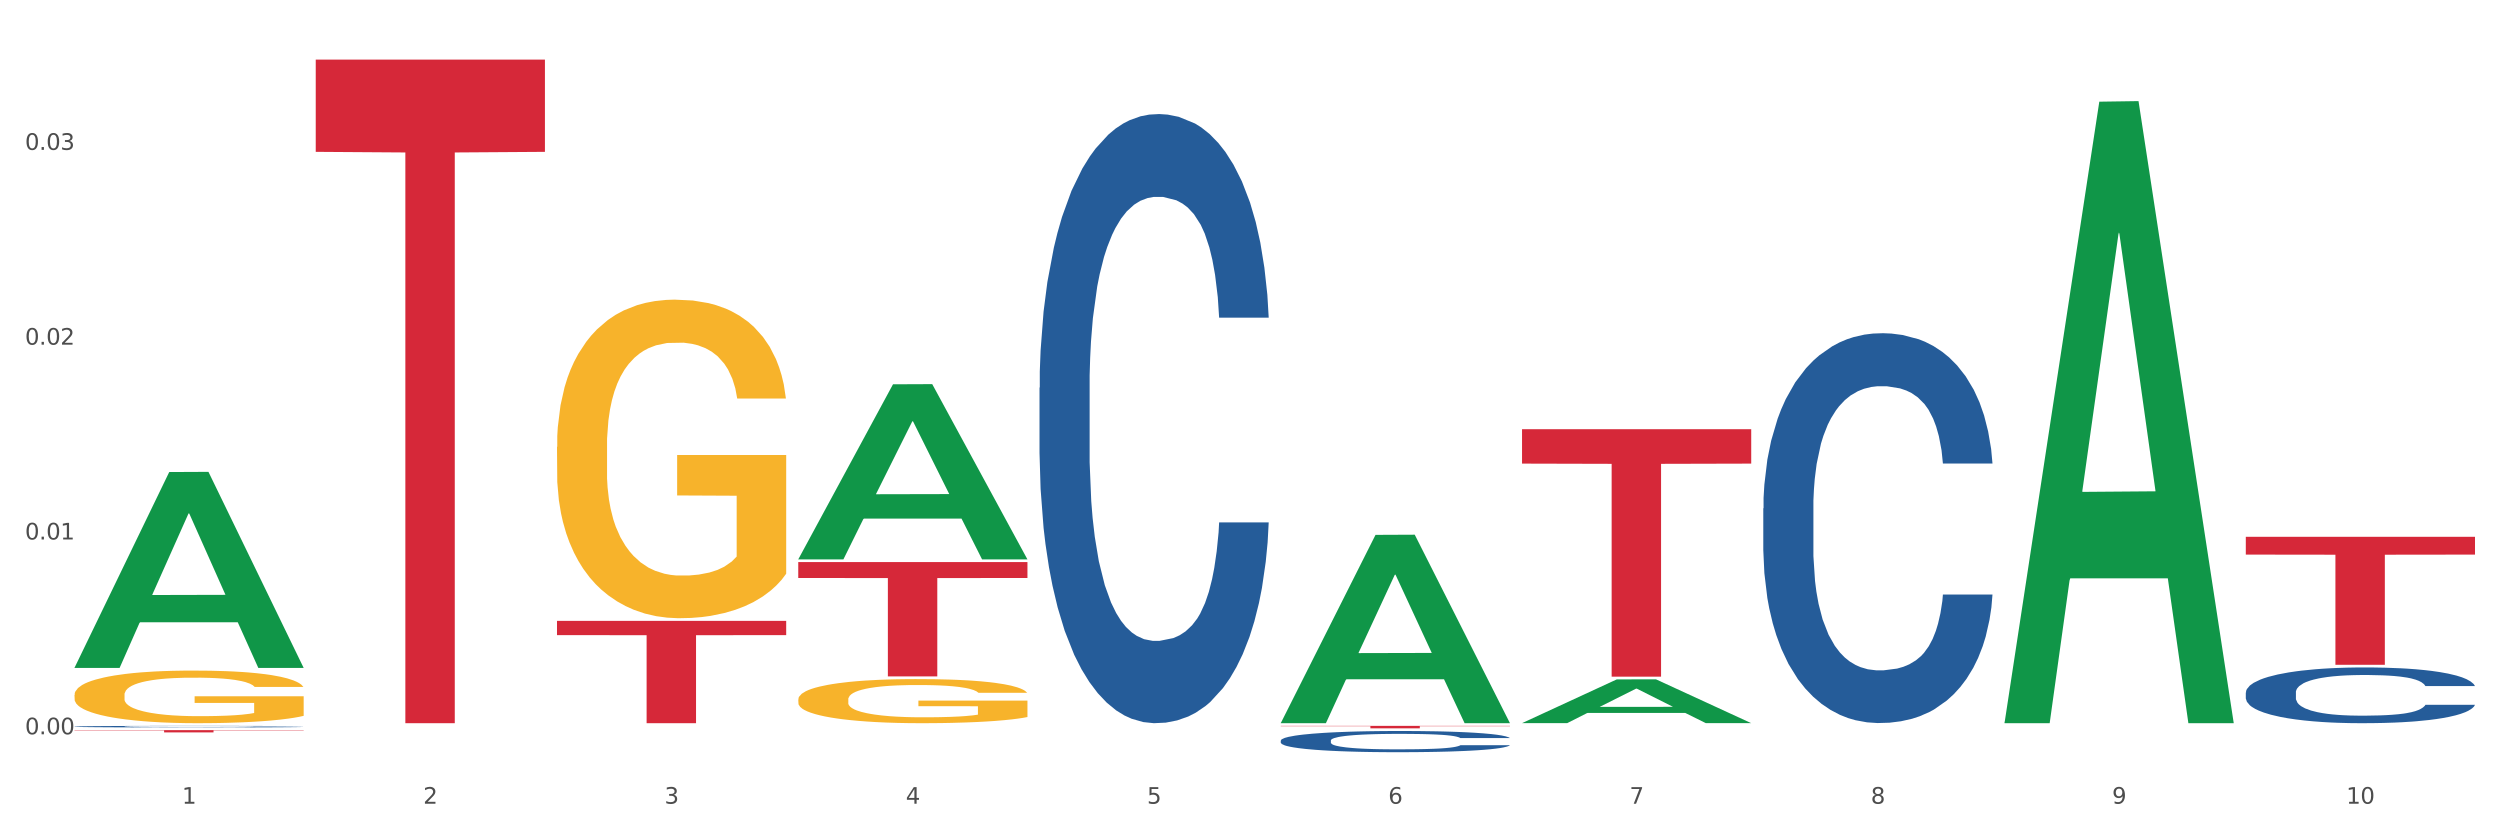 <?xml version="1.0" encoding="utf-8" standalone="no"?>
<!DOCTYPE svg PUBLIC "-//W3C//DTD SVG 1.1//EN"
  "http://www.w3.org/Graphics/SVG/1.1/DTD/svg11.dtd">
<svg xmlns:xlink="http://www.w3.org/1999/xlink" width="1080pt" height="360pt" viewBox="0 0 1080 360" xmlns="http://www.w3.org/2000/svg" version="1.1">
 <rect x="0" y="0" width="1080" height="360" fill="#333333" stroke="none"/>
 <defs>
  <style type="text/css">*{stroke-linejoin: round; stroke-linecap: butt}</style>
 </defs>
 <g id="figure_1">
  <g id="patch_1">
   <path d="M 0 360 
L 1080 360 
L 1080 0 
L 0 0 
z
" style="fill: #ffffff; stroke: #ffffff; stroke-linejoin: miter"/>
  </g>
  <g id="axes_1">
   <g id="matplotlib.axis_1">
    <g id="xtick_1">
     <g id="text_1">
      <!-- 1 -->
      <g style="fill: #4d4d4d" transform="translate(78.627 347.204) scale(0.096 -0.096)">
       <defs>
        <path id="DejaVuSans-31" d="M 794 531 
L 1825 531 
L 1825 4091 
L 703 3866 
L 703 4441 
L 1819 4666 
L 2450 4666 
L 2450 531 
L 3481 531 
L 3481 0 
L 794 0 
L 794 531 
z
" transform="scale(0.016)"/>
       </defs>
       <use xlink:href="#DejaVuSans-31"/>
      </g>
     </g>
    </g>
    <g id="xtick_2">
     <g id="text_2">
      <!-- 2 -->
      <g style="fill: #4d4d4d" transform="translate(182.851 347.204) scale(0.096 -0.096)">
       <defs>
        <path id="DejaVuSans-32" d="M 1228 531 
L 3431 531 
L 3431 0 
L 469 0 
L 469 531 
Q 828 903 1448 1529 
Q 2069 2156 2228 2338 
Q 2531 2678 2651 2914 
Q 2772 3150 2772 3378 
Q 2772 3750 2511 3984 
Q 2250 4219 1831 4219 
Q 1534 4219 1204 4116 
Q 875 4013 500 3803 
L 500 4441 
Q 881 4594 1212 4672 
Q 1544 4750 1819 4750 
Q 2544 4750 2975 4387 
Q 3406 4025 3406 3419 
Q 3406 3131 3298 2873 
Q 3191 2616 2906 2266 
Q 2828 2175 2409 1742 
Q 1991 1309 1228 531 
z
" transform="scale(0.016)"/>
       </defs>
       <use xlink:href="#DejaVuSans-32"/>
      </g>
     </g>
    </g>
    <g id="xtick_3">
     <g id="text_3">
      <!-- 3 -->
      <g style="fill: #4d4d4d" transform="translate(287.074 347.204) scale(0.096 -0.096)">
       <defs>
        <path id="DejaVuSans-33" d="M 2597 2516 
Q 3050 2419 3304 2112 
Q 3559 1806 3559 1356 
Q 3559 666 3084 287 
Q 2609 -91 1734 -91 
Q 1441 -91 1130 -33 
Q 819 25 488 141 
L 488 750 
Q 750 597 1062 519 
Q 1375 441 1716 441 
Q 2309 441 2620 675 
Q 2931 909 2931 1356 
Q 2931 1769 2642 2001 
Q 2353 2234 1838 2234 
L 1294 2234 
L 1294 2753 
L 1863 2753 
Q 2328 2753 2575 2939 
Q 2822 3125 2822 3475 
Q 2822 3834 2567 4026 
Q 2313 4219 1838 4219 
Q 1578 4219 1281 4162 
Q 984 4106 628 3988 
L 628 4550 
Q 988 4650 1302 4700 
Q 1616 4750 1894 4750 
Q 2613 4750 3031 4423 
Q 3450 4097 3450 3541 
Q 3450 3153 3228 2886 
Q 3006 2619 2597 2516 
z
" transform="scale(0.016)"/>
       </defs>
       <use xlink:href="#DejaVuSans-33"/>
      </g>
     </g>
    </g>
    <g id="xtick_4">
     <g id="text_4">
      <!-- 4 -->
      <g style="fill: #4d4d4d" transform="translate(391.298 347.204) scale(0.096 -0.096)">
       <defs>
        <path id="DejaVuSans-34" d="M 2419 4116 
L 825 1625 
L 2419 1625 
L 2419 4116 
z
M 2253 4666 
L 3047 4666 
L 3047 1625 
L 3713 1625 
L 3713 1100 
L 3047 1100 
L 3047 0 
L 2419 0 
L 2419 1100 
L 313 1100 
L 313 1709 
L 2253 4666 
z
" transform="scale(0.016)"/>
       </defs>
       <use xlink:href="#DejaVuSans-34"/>
      </g>
     </g>
    </g>
    <g id="xtick_5">
     <g id="text_5">
      <!-- 5 -->
      <g style="fill: #4d4d4d" transform="translate(495.522 347.204) scale(0.096 -0.096)">
       <defs>
        <path id="DejaVuSans-35" d="M 691 4666 
L 3169 4666 
L 3169 4134 
L 1269 4134 
L 1269 2991 
Q 1406 3038 1543 3061 
Q 1681 3084 1819 3084 
Q 2600 3084 3056 2656 
Q 3513 2228 3513 1497 
Q 3513 744 3044 326 
Q 2575 -91 1722 -91 
Q 1428 -91 1123 -41 
Q 819 9 494 109 
L 494 744 
Q 775 591 1075 516 
Q 1375 441 1709 441 
Q 2250 441 2565 725 
Q 2881 1009 2881 1497 
Q 2881 1984 2565 2268 
Q 2250 2553 1709 2553 
Q 1456 2553 1204 2497 
Q 953 2441 691 2322 
L 691 4666 
z
" transform="scale(0.016)"/>
       </defs>
       <use xlink:href="#DejaVuSans-35"/>
      </g>
     </g>
    </g>
    <g id="xtick_6">
     <g id="text_6">
      <!-- 6 -->
      <g style="fill: #4d4d4d" transform="translate(599.745 347.204) scale(0.096 -0.096)">
       <defs>
        <path id="DejaVuSans-36" d="M 2113 2584 
Q 1688 2584 1439 2293 
Q 1191 2003 1191 1497 
Q 1191 994 1439 701 
Q 1688 409 2113 409 
Q 2538 409 2786 701 
Q 3034 994 3034 1497 
Q 3034 2003 2786 2293 
Q 2538 2584 2113 2584 
z
M 3366 4563 
L 3366 3988 
Q 3128 4100 2886 4159 
Q 2644 4219 2406 4219 
Q 1781 4219 1451 3797 
Q 1122 3375 1075 2522 
Q 1259 2794 1537 2939 
Q 1816 3084 2150 3084 
Q 2853 3084 3261 2657 
Q 3669 2231 3669 1497 
Q 3669 778 3244 343 
Q 2819 -91 2113 -91 
Q 1303 -91 875 529 
Q 447 1150 447 2328 
Q 447 3434 972 4092 
Q 1497 4750 2381 4750 
Q 2619 4750 2861 4703 
Q 3103 4656 3366 4563 
z
" transform="scale(0.016)"/>
       </defs>
       <use xlink:href="#DejaVuSans-36"/>
      </g>
     </g>
    </g>
    <g id="xtick_7">
     <g id="text_7">
      <!-- 7 -->
      <g style="fill: #4d4d4d" transform="translate(703.969 347.204) scale(0.096 -0.096)">
       <defs>
        <path id="DejaVuSans-37" d="M 525 4666 
L 3525 4666 
L 3525 4397 
L 1831 0 
L 1172 0 
L 2766 4134 
L 525 4134 
L 525 4666 
z
" transform="scale(0.016)"/>
       </defs>
       <use xlink:href="#DejaVuSans-37"/>
      </g>
     </g>
    </g>
    <g id="xtick_8">
     <g id="text_8">
      <!-- 8 -->
      <g style="fill: #4d4d4d" transform="translate(808.193 347.204) scale(0.096 -0.096)">
       <defs>
        <path id="DejaVuSans-38" d="M 2034 2216 
Q 1584 2216 1326 1975 
Q 1069 1734 1069 1313 
Q 1069 891 1326 650 
Q 1584 409 2034 409 
Q 2484 409 2743 651 
Q 3003 894 3003 1313 
Q 3003 1734 2745 1975 
Q 2488 2216 2034 2216 
z
M 1403 2484 
Q 997 2584 770 2862 
Q 544 3141 544 3541 
Q 544 4100 942 4425 
Q 1341 4750 2034 4750 
Q 2731 4750 3128 4425 
Q 3525 4100 3525 3541 
Q 3525 3141 3298 2862 
Q 3072 2584 2669 2484 
Q 3125 2378 3379 2068 
Q 3634 1759 3634 1313 
Q 3634 634 3220 271 
Q 2806 -91 2034 -91 
Q 1263 -91 848 271 
Q 434 634 434 1313 
Q 434 1759 690 2068 
Q 947 2378 1403 2484 
z
M 1172 3481 
Q 1172 3119 1398 2916 
Q 1625 2713 2034 2713 
Q 2441 2713 2670 2916 
Q 2900 3119 2900 3481 
Q 2900 3844 2670 4047 
Q 2441 4250 2034 4250 
Q 1625 4250 1398 4047 
Q 1172 3844 1172 3481 
z
" transform="scale(0.016)"/>
       </defs>
       <use xlink:href="#DejaVuSans-38"/>
      </g>
     </g>
    </g>
    <g id="xtick_9">
     <g id="text_9">
      <!-- 9 -->
      <g style="fill: #4d4d4d" transform="translate(912.416 347.204) scale(0.096 -0.096)">
       <defs>
        <path id="DejaVuSans-39" d="M 703 97 
L 703 672 
Q 941 559 1184 500 
Q 1428 441 1663 441 
Q 2288 441 2617 861 
Q 2947 1281 2994 2138 
Q 2813 1869 2534 1725 
Q 2256 1581 1919 1581 
Q 1219 1581 811 2004 
Q 403 2428 403 3163 
Q 403 3881 828 4315 
Q 1253 4750 1959 4750 
Q 2769 4750 3195 4129 
Q 3622 3509 3622 2328 
Q 3622 1225 3098 567 
Q 2575 -91 1691 -91 
Q 1453 -91 1209 -44 
Q 966 3 703 97 
z
M 1959 2075 
Q 2384 2075 2632 2365 
Q 2881 2656 2881 3163 
Q 2881 3666 2632 3958 
Q 2384 4250 1959 4250 
Q 1534 4250 1286 3958 
Q 1038 3666 1038 3163 
Q 1038 2656 1286 2365 
Q 1534 2075 1959 2075 
z
" transform="scale(0.016)"/>
       </defs>
       <use xlink:href="#DejaVuSans-39"/>
      </g>
     </g>
    </g>
    <g id="xtick_10">
     <g id="text_10">
      <!-- 10 -->
      <g style="fill: #4d4d4d" transform="translate(1013.586 347.204) scale(0.096 -0.096)">
       <defs>
        <path id="DejaVuSans-30" d="M 2034 4250 
Q 1547 4250 1301 3770 
Q 1056 3291 1056 2328 
Q 1056 1369 1301 889 
Q 1547 409 2034 409 
Q 2525 409 2770 889 
Q 3016 1369 3016 2328 
Q 3016 3291 2770 3770 
Q 2525 4250 2034 4250 
z
M 2034 4750 
Q 2819 4750 3233 4129 
Q 3647 3509 3647 2328 
Q 3647 1150 3233 529 
Q 2819 -91 2034 -91 
Q 1250 -91 836 529 
Q 422 1150 422 2328 
Q 422 3509 836 4129 
Q 1250 4750 2034 4750 
z
" transform="scale(0.016)"/>
       </defs>
       <use xlink:href="#DejaVuSans-31"/>
       <use xlink:href="#DejaVuSans-30" transform="translate(63.623 0)"/>
      </g>
     </g>
    </g>
    <g id="xtick_11"/>
    <g id="xtick_12"/>
    <g id="xtick_13"/>
    <g id="xtick_14"/>
    <g id="xtick_15"/>
    <g id="xtick_16"/>
    <g id="xtick_17"/>
    <g id="xtick_18"/>
    <g id="xtick_19"/>
   </g>
   <g id="matplotlib.axis_2">
    <g id="ytick_1">
     <g id="text_11">
      <!-- 0.00 -->
      <g style="fill: #4d4d4d" transform="translate(10.8 317.219) scale(0.096 -0.096)">
       <defs>
        <path id="DejaVuSans-2e" d="M 684 794 
L 1344 794 
L 1344 0 
L 684 0 
L 684 794 
z
" transform="scale(0.016)"/>
       </defs>
       <use xlink:href="#DejaVuSans-30"/>
       <use xlink:href="#DejaVuSans-2e" transform="translate(63.623 0)"/>
       <use xlink:href="#DejaVuSans-30" transform="translate(95.41 0)"/>
       <use xlink:href="#DejaVuSans-30" transform="translate(159.033 0)"/>
      </g>
     </g>
    </g>
    <g id="ytick_2">
     <g id="text_12">
      <!-- 0.01 -->
      <g style="fill: #4d4d4d" transform="translate(10.8 233.059) scale(0.096 -0.096)">
       <use xlink:href="#DejaVuSans-30"/>
       <use xlink:href="#DejaVuSans-2e" transform="translate(63.623 0)"/>
       <use xlink:href="#DejaVuSans-30" transform="translate(95.41 0)"/>
       <use xlink:href="#DejaVuSans-31" transform="translate(159.033 0)"/>
      </g>
     </g>
    </g>
    <g id="ytick_3">
     <g id="text_13">
      <!-- 0.02 -->
      <g style="fill: #4d4d4d" transform="translate(10.8 148.899) scale(0.096 -0.096)">
       <use xlink:href="#DejaVuSans-30"/>
       <use xlink:href="#DejaVuSans-2e" transform="translate(63.623 0)"/>
       <use xlink:href="#DejaVuSans-30" transform="translate(95.41 0)"/>
       <use xlink:href="#DejaVuSans-32" transform="translate(159.033 0)"/>
      </g>
     </g>
    </g>
    <g id="ytick_4">
     <g id="text_14">
      <!-- 0.03 -->
      <g style="fill: #4d4d4d" transform="translate(10.8 64.74) scale(0.096 -0.096)">
       <use xlink:href="#DejaVuSans-30"/>
       <use xlink:href="#DejaVuSans-2e" transform="translate(63.623 0)"/>
       <use xlink:href="#DejaVuSans-30" transform="translate(95.41 0)"/>
       <use xlink:href="#DejaVuSans-33" transform="translate(159.033 0)"/>
      </g>
     </g>
    </g>
    <g id="ytick_5"/>
    <g id="ytick_6"/>
    <g id="ytick_7"/>
    <g id="ytick_8"/>
   </g>
   <g id="PolyCollection_1">
    <path d="M 32.175 288.38 
L 32.277 288.301 
L 73.107 203.919 
L 90.051 203.84 
L 131.187 288.539 
L 111.589 288.539 
L 102.709 268.816 
L 60.552 268.816 
L 60.246 269.134 
L 51.671 288.539 
L 32.175 288.539 
L 32.175 288.38 
L 65.86 257.045 
L 97.401 256.966 
L 81.783 221.893 
L 81.579 221.734 
L 81.375 221.973 
L 65.758 256.966 
L 65.86 257.045 
L 32.175 288.38 
z
" clip-path="url(#p76ddc3a95f)" style="fill: #109648"/>
    <path d="M 970.188 231.901 
L 1069.2 231.901 
L 1069.2 239.584 
L 1030.252 239.636 
L 1030.252 287.185 
L 1008.901 287.185 
L 1008.901 239.636 
L 970.188 239.584 
L 970.188 231.953 
L 970.188 231.901 
z
" clip-path="url(#p76ddc3a95f)" style="fill: #d62839"/>
    <path d="M 657.517 185.425 
L 756.529 185.425 
L 756.529 200.28 
L 717.581 200.38 
L 717.581 292.323 
L 696.23 292.323 
L 696.23 200.38 
L 657.517 200.28 
L 657.517 185.525 
L 657.517 185.425 
z
" clip-path="url(#p76ddc3a95f)" style="fill: #d62839"/>
    <path d="M 553.293 313.571 
L 652.306 313.571 
L 652.306 313.72 
L 613.358 313.721 
L 613.358 314.638 
L 592.006 314.638 
L 592.006 313.721 
L 553.293 313.72 
L 553.293 313.572 
L 553.293 313.571 
z
" clip-path="url(#p76ddc3a95f)" style="fill: #d62839"/>
    <path d="M 344.846 242.822 
L 443.858 242.822 
L 443.858 249.686 
L 404.91 249.733 
L 404.91 292.217 
L 383.559 292.217 
L 383.559 249.733 
L 344.846 249.686 
L 344.846 242.869 
L 344.846 242.822 
z
" clip-path="url(#p76ddc3a95f)" style="fill: #d62839"/>
    <path d="M 240.622 268.227 
L 339.635 268.227 
L 339.635 274.368 
L 300.687 274.41 
L 300.687 312.42 
L 279.336 312.42 
L 279.336 274.41 
L 240.622 274.368 
L 240.622 268.268 
L 240.622 268.227 
z
" clip-path="url(#p76ddc3a95f)" style="fill: #d62839"/>
    <path d="M 136.399 25.759 
L 235.411 25.759 
L 235.411 65.596 
L 196.463 65.865 
L 196.463 312.42 
L 175.112 312.42 
L 175.112 65.865 
L 136.399 65.596 
L 136.399 26.029 
L 136.399 25.759 
z
" clip-path="url(#p76ddc3a95f)" style="fill: #d62839"/>
    <path d="M 32.175 315.411 
L 131.187 315.411 
L 131.187 315.549 
L 92.239 315.55 
L 92.239 316.404 
L 70.888 316.404 
L 70.888 315.55 
L 32.175 315.549 
L 32.175 315.412 
L 32.175 315.411 
z
" clip-path="url(#p76ddc3a95f)" style="fill: #d62839"/>
    <path d="M 761.74 219.616 
L 761.857 219.462 
L 761.857 215.155 
L 762.208 209.311 
L 763.496 198.545 
L 765.134 190.393 
L 767.943 180.857 
L 769.465 176.858 
L 771.454 172.398 
L 775.551 165.169 
L 780.232 159.017 
L 783.509 155.633 
L 785.967 153.48 
L 791.467 149.635 
L 794.627 147.943 
L 797.904 146.559 
L 800.713 145.636 
L 805.395 144.559 
L 809.14 144.098 
L 813.47 143.944 
L 817.098 144.098 
L 821.897 144.713 
L 828.919 146.559 
L 831.611 147.635 
L 835.239 149.481 
L 838.984 151.942 
L 842.027 154.403 
L 845.538 157.94 
L 849.166 162.554 
L 852.677 168.399 
L 855.135 173.782 
L 857.125 179.473 
L 858.88 186.394 
L 860.168 193.93 
L 860.753 200.236 
L 839.335 200.236 
L 838.75 194.546 
L 837.58 188.393 
L 836.409 184.241 
L 835.122 180.857 
L 833.132 177.012 
L 831.377 174.551 
L 828.451 171.629 
L 825.759 169.783 
L 823.535 168.707 
L 820.843 167.784 
L 815.109 166.861 
L 811.012 166.861 
L 808.438 167.169 
L 805.278 167.938 
L 802.586 169.014 
L 799.426 170.86 
L 796.968 172.859 
L 794.51 175.474 
L 793.106 177.32 
L 790.999 180.703 
L 789.595 183.472 
L 787.722 188.24 
L 786.669 191.623 
L 784.796 200.39 
L 783.977 206.85 
L 783.626 211.31 
L 783.392 216.232 
L 783.392 240.226 
L 784.094 250.992 
L 784.679 255.606 
L 785.616 260.835 
L 787.371 267.603 
L 789.946 274.216 
L 792.638 278.984 
L 794.862 281.906 
L 796.968 284.06 
L 799.075 285.752 
L 801.65 287.29 
L 803.756 288.212 
L 806.916 289.135 
L 810.661 289.597 
L 813.587 289.597 
L 819.556 288.828 
L 822.248 288.059 
L 824.823 286.982 
L 827.632 285.29 
L 829.855 283.444 
L 831.143 282.06 
L 833.249 279.138 
L 834.888 276.062 
L 836.292 272.524 
L 837.229 269.448 
L 838.282 264.834 
L 839.101 259.605 
L 839.335 256.836 
L 860.753 256.836 
L 860.285 262.373 
L 859.465 267.756 
L 857.827 274.985 
L 856.539 279.138 
L 854.55 284.213 
L 852.443 288.52 
L 849.517 293.288 
L 846.825 296.825 
L 844.017 299.902 
L 840.974 302.67 
L 835.473 306.515 
L 833.483 307.592 
L 829.27 309.437 
L 825.993 310.514 
L 821.195 311.591 
L 816.279 312.206 
L 811.13 312.36 
L 806.565 312.052 
L 801.533 311.129 
L 798.373 310.206 
L 794.862 308.822 
L 790.765 306.669 
L 786.903 304.054 
L 783.275 300.978 
L 779.881 297.441 
L 776.721 293.442 
L 772.625 286.828 
L 769.582 280.368 
L 767.358 274.37 
L 765.837 269.294 
L 764.315 262.835 
L 763.496 258.374 
L 762.208 247.608 
L 761.74 237.611 
L 761.74 219.616 
z
" clip-path="url(#p76ddc3a95f)" style="fill: #255c99"/>
    <path d="M 344.846 302.172 
L 344.963 302.155 
L 344.963 301.528 
L 345.197 300.989 
L 346.366 299.684 
L 348.119 298.605 
L 349.405 298.031 
L 350.691 297.561 
L 352.21 297.091 
L 354.081 296.604 
L 357.471 295.891 
L 359.575 295.525 
L 362.147 295.143 
L 366.823 294.586 
L 370.213 294.273 
L 373.72 294.012 
L 379.448 293.698 
L 383.188 293.559 
L 387.163 293.455 
L 391.956 293.385 
L 395.579 293.368 
L 403.529 293.42 
L 410.309 293.577 
L 413.582 293.698 
L 417.79 293.907 
L 420.011 294.046 
L 423.635 294.325 
L 427.376 294.69 
L 429.947 295.003 
L 433.805 295.595 
L 436.728 296.186 
L 439.416 296.917 
L 440.819 297.422 
L 441.871 297.892 
L 442.806 298.431 
L 443.741 299.284 
L 422.7 299.284 
L 421.882 298.675 
L 420.596 298.1 
L 418.725 297.544 
L 417.089 297.196 
L 414.283 296.761 
L 411.711 296.482 
L 409.023 296.273 
L 405.75 296.099 
L 403.178 296.013 
L 399.554 295.943 
L 392.423 295.96 
L 387.63 296.099 
L 384.357 296.273 
L 382.253 296.43 
L 380.383 296.604 
L 378.279 296.848 
L 375.824 297.213 
L 374.07 297.544 
L 372.317 297.961 
L 370.914 298.379 
L 369.628 298.866 
L 368.576 299.388 
L 367.758 299.927 
L 367.056 300.589 
L 366.472 301.685 
L 366.472 304.068 
L 366.706 304.608 
L 367.29 305.321 
L 367.992 305.861 
L 369.161 306.504 
L 370.213 306.939 
L 372.2 307.566 
L 374.421 308.088 
L 376.174 308.418 
L 377.928 308.697 
L 380.967 309.08 
L 384.357 309.393 
L 387.28 309.584 
L 391.254 309.758 
L 393.943 309.828 
L 396.281 309.863 
L 402.009 309.863 
L 406.1 309.81 
L 410.659 309.689 
L 414.166 309.532 
L 417.089 309.341 
L 420.362 309.027 
L 422.466 308.732 
L 422.466 305.095 
L 396.748 305.078 
L 396.748 302.659 
L 443.858 302.659 
L 443.858 309.758 
L 441.871 310.123 
L 439.65 310.454 
L 437.312 310.75 
L 433.805 311.115 
L 429.597 311.463 
L 425.856 311.707 
L 421.882 311.916 
L 417.206 312.107 
L 411.127 312.281 
L 407.386 312.351 
L 402.71 312.403 
L 397.216 312.42 
L 392.423 312.385 
L 387.747 312.298 
L 382.838 312.142 
L 378.045 311.916 
L 374.421 311.689 
L 370.797 311.411 
L 366.94 311.046 
L 363.9 310.698 
L 361.562 310.384 
L 358.99 309.984 
L 356.185 309.462 
L 354.081 308.993 
L 352.21 308.505 
L 350.223 307.879 
L 348.82 307.34 
L 347.418 306.661 
L 346.599 306.156 
L 345.664 305.373 
L 344.963 304.277 
L 344.846 302.172 
z
" clip-path="url(#p76ddc3a95f)" style="fill: #f7b32b"/>
    <path d="M 970.188 299.157 
L 970.305 299.135 
L 970.305 298.519 
L 970.656 297.684 
L 971.943 296.144 
L 973.582 294.978 
L 976.39 293.615 
L 977.912 293.043 
L 979.902 292.405 
L 983.998 291.371 
L 988.679 290.491 
L 991.956 290.007 
L 994.414 289.7 
L 999.915 289.15 
L 1003.075 288.908 
L 1006.352 288.71 
L 1009.161 288.578 
L 1013.842 288.424 
L 1017.587 288.358 
L 1021.917 288.336 
L 1025.546 288.358 
L 1030.344 288.446 
L 1037.366 288.71 
L 1040.058 288.864 
L 1043.686 289.128 
L 1047.431 289.48 
L 1050.474 289.832 
L 1053.985 290.337 
L 1057.613 290.997 
L 1061.125 291.833 
L 1063.582 292.603 
L 1065.572 293.417 
L 1067.327 294.406 
L 1068.615 295.484 
L 1069.2 296.386 
L 1047.782 296.386 
L 1047.197 295.572 
L 1046.027 294.692 
L 1044.857 294.099 
L 1043.569 293.615 
L 1041.58 293.065 
L 1039.824 292.713 
L 1036.898 292.295 
L 1034.206 292.031 
L 1031.983 291.877 
L 1029.291 291.745 
L 1023.556 291.613 
L 1019.46 291.613 
L 1016.885 291.657 
L 1013.725 291.767 
L 1011.033 291.921 
L 1007.873 292.185 
L 1005.415 292.471 
L 1002.958 292.845 
L 1001.553 293.109 
L 999.447 293.593 
L 998.042 293.989 
L 996.17 294.67 
L 995.116 295.154 
L 993.244 296.408 
L 992.424 297.332 
L 992.073 297.97 
L 991.839 298.673 
L 991.839 302.105 
L 992.541 303.644 
L 993.127 304.304 
L 994.063 305.052 
L 995.818 306.02 
L 998.393 306.966 
L 1001.085 307.647 
L 1003.309 308.065 
L 1005.415 308.373 
L 1007.522 308.615 
L 1010.097 308.835 
L 1012.203 308.967 
L 1015.363 309.099 
L 1019.109 309.165 
L 1022.035 309.165 
L 1028.003 309.055 
L 1030.695 308.945 
L 1033.27 308.791 
L 1036.079 308.549 
L 1038.303 308.285 
L 1039.59 308.087 
L 1041.697 307.669 
L 1043.335 307.229 
L 1044.739 306.724 
L 1045.676 306.284 
L 1046.729 305.624 
L 1047.548 304.876 
L 1047.782 304.48 
L 1069.2 304.48 
L 1068.732 305.272 
L 1067.913 306.042 
L 1066.274 307.075 
L 1064.987 307.669 
L 1062.997 308.395 
L 1060.89 309.011 
L 1057.965 309.693 
L 1055.273 310.199 
L 1052.464 310.639 
L 1049.421 311.035 
L 1043.92 311.584 
L 1041.931 311.738 
L 1037.717 312.002 
L 1034.44 312.156 
L 1029.642 312.31 
L 1024.726 312.398 
L 1019.577 312.42 
L 1015.012 312.376 
L 1009.98 312.244 
L 1006.82 312.112 
L 1003.309 311.914 
L 999.212 311.606 
L 995.35 311.233 
L 991.722 310.793 
L 988.328 310.287 
L 985.168 309.715 
L 981.072 308.769 
L 978.029 307.845 
L 975.805 306.987 
L 974.284 306.262 
L 972.762 305.338 
L 971.943 304.7 
L 970.656 303.16 
L 970.188 301.731 
L 970.188 299.157 
z
" clip-path="url(#p76ddc3a95f)" style="fill: #255c99"/>
    <path d="M 553.293 319.905 
L 553.41 319.897 
L 553.41 319.663 
L 553.761 319.345 
L 555.049 318.759 
L 556.687 318.316 
L 559.496 317.797 
L 561.017 317.58 
L 563.007 317.337 
L 567.103 316.944 
L 571.785 316.609 
L 575.062 316.425 
L 577.52 316.308 
L 583.02 316.099 
L 586.18 316.007 
L 589.457 315.932 
L 592.266 315.882 
L 596.948 315.823 
L 600.693 315.798 
L 605.023 315.79 
L 608.651 315.798 
L 613.45 315.831 
L 620.472 315.932 
L 623.164 315.99 
L 626.792 316.091 
L 630.537 316.225 
L 633.58 316.358 
L 637.091 316.551 
L 640.719 316.802 
L 644.23 317.12 
L 646.688 317.412 
L 648.677 317.722 
L 650.433 318.098 
L 651.72 318.508 
L 652.306 318.851 
L 630.888 318.851 
L 630.303 318.542 
L 629.132 318.207 
L 627.962 317.981 
L 626.675 317.797 
L 624.685 317.588 
L 622.929 317.454 
L 620.004 317.295 
L 617.312 317.195 
L 615.088 317.136 
L 612.396 317.086 
L 606.661 317.036 
L 602.565 317.036 
L 599.99 317.053 
L 596.83 317.095 
L 594.139 317.153 
L 590.979 317.254 
L 588.521 317.362 
L 586.063 317.504 
L 584.659 317.605 
L 582.552 317.789 
L 581.148 317.939 
L 579.275 318.199 
L 578.222 318.383 
L 576.349 318.86 
L 575.53 319.211 
L 575.179 319.454 
L 574.945 319.721 
L 574.945 321.026 
L 575.647 321.612 
L 576.232 321.863 
L 577.168 322.147 
L 578.924 322.515 
L 581.499 322.875 
L 584.191 323.134 
L 586.414 323.293 
L 588.521 323.41 
L 590.628 323.502 
L 593.202 323.586 
L 595.309 323.636 
L 598.469 323.686 
L 602.214 323.711 
L 605.14 323.711 
L 611.109 323.67 
L 613.801 323.628 
L 616.375 323.569 
L 619.184 323.477 
L 621.408 323.377 
L 622.695 323.302 
L 624.802 323.143 
L 626.441 322.975 
L 627.845 322.783 
L 628.781 322.616 
L 629.835 322.365 
L 630.654 322.08 
L 630.888 321.93 
L 652.306 321.93 
L 651.837 322.231 
L 651.018 322.524 
L 649.38 322.917 
L 648.092 323.143 
L 646.103 323.419 
L 643.996 323.653 
L 641.07 323.912 
L 638.378 324.105 
L 635.569 324.272 
L 632.526 324.422 
L 627.026 324.632 
L 625.036 324.69 
L 620.823 324.791 
L 617.546 324.849 
L 612.747 324.908 
L 607.832 324.941 
L 602.682 324.95 
L 598.118 324.933 
L 593.085 324.883 
L 589.925 324.832 
L 586.414 324.757 
L 582.318 324.64 
L 578.456 324.498 
L 574.828 324.33 
L 571.434 324.138 
L 568.274 323.921 
L 564.177 323.561 
L 561.135 323.21 
L 558.911 322.883 
L 557.389 322.607 
L 555.868 322.256 
L 555.049 322.013 
L 553.761 321.428 
L 553.293 320.884 
L 553.293 319.905 
z
" clip-path="url(#p76ddc3a95f)" style="fill: #255c99"/>
    <path d="M 449.069 167.506 
L 449.187 167.266 
L 449.187 160.537 
L 449.538 151.404 
L 450.825 134.582 
L 452.464 121.845 
L 455.272 106.945 
L 456.794 100.696 
L 458.783 93.727 
L 462.88 82.432 
L 467.561 72.819 
L 470.838 67.532 
L 473.296 64.167 
L 478.797 58.159 
L 481.957 55.516 
L 485.234 53.353 
L 488.042 51.911 
L 492.724 50.229 
L 496.469 49.508 
L 500.799 49.267 
L 504.427 49.508 
L 509.226 50.469 
L 516.248 53.353 
L 518.94 55.035 
L 522.568 57.919 
L 526.313 61.764 
L 529.356 65.609 
L 532.867 71.137 
L 536.495 78.346 
L 540.006 87.479 
L 542.464 95.89 
L 544.454 104.782 
L 546.209 115.596 
L 547.497 127.372 
L 548.082 137.225 
L 526.664 137.225 
L 526.079 128.333 
L 524.909 118.721 
L 523.738 112.232 
L 522.451 106.945 
L 520.461 100.937 
L 518.706 97.092 
L 515.78 92.525 
L 513.088 89.642 
L 510.864 87.959 
L 508.173 86.517 
L 502.438 85.075 
L 498.342 85.075 
L 495.767 85.556 
L 492.607 86.758 
L 489.915 88.44 
L 486.755 91.324 
L 484.297 94.448 
L 481.84 98.533 
L 480.435 101.417 
L 478.328 106.704 
L 476.924 111.03 
L 475.051 118.48 
L 473.998 123.767 
L 472.126 137.466 
L 471.306 147.559 
L 470.955 154.529 
L 470.721 162.219 
L 470.721 199.709 
L 471.423 216.532 
L 472.009 223.741 
L 472.945 231.912 
L 474.7 242.486 
L 477.275 252.82 
L 479.967 260.27 
L 482.191 264.836 
L 484.297 268.201 
L 486.404 270.844 
L 488.979 273.248 
L 491.085 274.69 
L 494.245 276.132 
L 497.991 276.853 
L 500.916 276.853 
L 506.885 275.651 
L 509.577 274.449 
L 512.152 272.767 
L 514.961 270.124 
L 517.184 267.24 
L 518.472 265.077 
L 520.578 260.511 
L 522.217 255.704 
L 523.621 250.177 
L 524.558 245.37 
L 525.611 238.161 
L 526.43 229.99 
L 526.664 225.664 
L 548.082 225.664 
L 547.614 234.316 
L 546.795 242.727 
L 545.156 254.022 
L 543.869 260.511 
L 541.879 268.441 
L 539.772 275.17 
L 536.846 282.62 
L 534.155 288.148 
L 531.346 292.954 
L 528.303 297.28 
L 522.802 303.288 
L 520.813 304.97 
L 516.599 307.854 
L 513.322 309.536 
L 508.524 311.219 
L 503.608 312.18 
L 498.459 312.42 
L 493.894 311.94 
L 488.862 310.498 
L 485.702 309.056 
L 482.191 306.893 
L 478.094 303.528 
L 474.232 299.443 
L 470.604 294.636 
L 467.21 289.109 
L 464.05 282.861 
L 459.954 272.527 
L 456.911 262.433 
L 454.687 253.061 
L 453.166 245.13 
L 451.644 235.036 
L 450.825 228.067 
L 449.538 211.245 
L 449.069 195.624 
L 449.069 167.506 
z
" clip-path="url(#p76ddc3a95f)" style="fill: #255c99"/>
    <path d="M 344.846 241.529 
L 344.948 241.458 
L 385.778 166.014 
L 402.722 165.943 
L 443.858 241.671 
L 424.26 241.671 
L 415.379 224.037 
L 373.223 224.037 
L 372.916 224.321 
L 364.342 241.671 
L 344.846 241.671 
L 344.846 241.529 
L 378.53 213.513 
L 410.072 213.442 
L 394.454 182.084 
L 394.25 181.942 
L 394.046 182.155 
L 378.428 213.442 
L 378.53 213.513 
L 344.846 241.529 
z
" clip-path="url(#p76ddc3a95f)" style="fill: #109648"/>
    <path d="M 553.293 312.267 
L 553.395 312.191 
L 594.225 231.063 
L 611.169 230.987 
L 652.306 312.42 
L 632.707 312.42 
L 623.827 293.457 
L 581.67 293.457 
L 581.364 293.763 
L 572.789 312.42 
L 553.293 312.42 
L 553.293 312.267 
L 586.978 282.141 
L 618.519 282.064 
L 602.901 248.344 
L 602.697 248.191 
L 602.493 248.42 
L 586.876 282.064 
L 586.978 282.141 
L 553.293 312.267 
z
" clip-path="url(#p76ddc3a95f)" style="fill: #109648"/>
    <path d="M 657.517 312.37 
L 657.619 312.352 
L 698.449 293.493 
L 715.393 293.475 
L 756.529 312.406 
L 736.931 312.406 
L 728.05 307.997 
L 685.893 307.997 
L 685.587 308.068 
L 677.013 312.406 
L 657.517 312.406 
L 657.517 312.37 
L 691.201 305.367 
L 722.742 305.349 
L 707.125 297.51 
L 706.921 297.474 
L 706.717 297.528 
L 691.099 305.349 
L 691.201 305.367 
L 657.517 312.37 
z
" clip-path="url(#p76ddc3a95f)" style="fill: #109648"/>
    <path d="M 865.964 311.916 
L 866.066 311.663 
L 906.896 43.928 
L 923.84 43.676 
L 964.976 312.42 
L 945.378 312.42 
L 936.498 249.839 
L 894.341 249.839 
L 894.034 250.849 
L 885.46 312.42 
L 865.964 312.42 
L 865.964 311.916 
L 899.649 212.493 
L 931.19 212.24 
L 915.572 100.958 
L 915.368 100.453 
L 915.164 101.21 
L 899.547 212.24 
L 899.649 212.493 
L 865.964 311.916 
z
" clip-path="url(#p76ddc3a95f)" style="fill: #109648"/>
    <path d="M 32.175 313.881 
L 32.292 313.88 
L 32.292 313.863 
L 32.643 313.839 
L 33.931 313.795 
L 35.569 313.761 
L 38.378 313.722 
L 39.899 313.706 
L 41.889 313.688 
L 45.985 313.658 
L 50.667 313.633 
L 53.944 313.619 
L 56.401 313.61 
L 61.902 313.595 
L 65.062 313.588 
L 68.339 313.582 
L 71.148 313.578 
L 75.829 313.574 
L 79.575 313.572 
L 83.905 313.571 
L 87.533 313.572 
L 92.331 313.575 
L 99.354 313.582 
L 102.045 313.587 
L 105.674 313.594 
L 109.419 313.604 
L 112.462 313.614 
L 115.973 313.629 
L 119.601 313.648 
L 123.112 313.671 
L 125.57 313.693 
L 127.559 313.717 
L 129.315 313.745 
L 130.602 313.776 
L 131.187 313.802 
L 109.77 313.802 
L 109.185 313.778 
L 108.014 313.753 
L 106.844 313.736 
L 105.557 313.722 
L 103.567 313.707 
L 101.811 313.697 
L 98.886 313.685 
L 96.194 313.677 
L 93.97 313.673 
L 91.278 313.669 
L 85.543 313.665 
L 81.447 313.665 
L 78.872 313.666 
L 75.712 313.67 
L 73.021 313.674 
L 69.861 313.681 
L 67.403 313.69 
L 64.945 313.7 
L 63.541 313.708 
L 61.434 313.722 
L 60.03 313.733 
L 58.157 313.753 
L 57.104 313.766 
L 55.231 313.802 
L 54.412 313.829 
L 54.061 313.847 
L 53.827 313.867 
L 53.827 313.965 
L 54.529 314.009 
L 55.114 314.028 
L 56.05 314.049 
L 57.806 314.077 
L 60.381 314.104 
L 63.072 314.123 
L 65.296 314.135 
L 67.403 314.144 
L 69.509 314.151 
L 72.084 314.157 
L 74.191 314.161 
L 77.351 314.165 
L 81.096 314.167 
L 84.022 314.167 
L 89.991 314.164 
L 92.683 314.161 
L 95.257 314.156 
L 98.066 314.149 
L 100.29 314.142 
L 101.577 314.136 
L 103.684 314.124 
L 105.322 314.111 
L 106.727 314.097 
L 107.663 314.084 
L 108.717 314.066 
L 109.536 314.044 
L 109.77 314.033 
L 131.187 314.033 
L 130.719 314.056 
L 129.9 314.078 
L 128.262 314.107 
L 126.974 314.124 
L 124.985 314.145 
L 122.878 314.162 
L 119.952 314.182 
L 117.26 314.196 
L 114.451 314.209 
L 111.408 314.22 
L 105.908 314.236 
L 103.918 314.24 
L 99.705 314.248 
L 96.428 314.252 
L 91.629 314.257 
L 86.714 314.259 
L 81.564 314.26 
L 77 314.259 
L 71.967 314.255 
L 68.807 314.251 
L 65.296 314.245 
L 61.2 314.237 
L 57.338 314.226 
L 53.71 314.213 
L 50.316 314.199 
L 47.156 314.183 
L 43.059 314.155 
L 40.016 314.129 
L 37.793 314.105 
L 36.271 314.084 
L 34.75 314.057 
L 33.931 314.039 
L 32.643 313.995 
L 32.175 313.954 
L 32.175 313.881 
z
" clip-path="url(#p76ddc3a95f)" style="fill: #255c99"/>
    <path d="M 240.622 193.042 
L 240.739 192.916 
L 240.739 188.391 
L 240.973 184.494 
L 242.142 175.067 
L 243.895 167.274 
L 245.181 163.126 
L 246.467 159.733 
L 247.987 156.339 
L 249.857 152.82 
L 253.247 147.666 
L 255.351 145.027 
L 257.923 142.261 
L 262.599 138.239 
L 265.989 135.977 
L 269.496 134.091 
L 275.224 131.829 
L 278.965 130.823 
L 282.939 130.069 
L 287.732 129.566 
L 291.356 129.44 
L 299.305 129.818 
L 306.085 130.949 
L 309.358 131.829 
L 313.566 133.337 
L 315.788 134.343 
L 319.411 136.354 
L 323.152 138.993 
L 325.724 141.256 
L 329.581 145.529 
L 332.504 149.803 
L 335.193 155.082 
L 336.595 158.727 
L 337.647 162.121 
L 338.583 166.017 
L 339.518 172.176 
L 318.476 172.176 
L 317.658 167.777 
L 316.372 163.629 
L 314.502 159.607 
L 312.865 157.093 
L 310.06 153.951 
L 307.488 151.94 
L 304.799 150.431 
L 301.526 149.174 
L 298.954 148.546 
L 295.33 148.043 
L 288.2 148.169 
L 283.407 149.174 
L 280.134 150.431 
L 278.03 151.563 
L 276.159 152.82 
L 274.055 154.579 
L 271.6 157.219 
L 269.847 159.607 
L 268.093 162.624 
L 266.69 165.64 
L 265.405 169.16 
L 264.352 172.931 
L 263.534 176.827 
L 262.833 181.604 
L 262.248 189.522 
L 262.248 206.742 
L 262.482 210.639 
L 263.067 215.792 
L 263.768 219.689 
L 264.937 224.339 
L 265.989 227.482 
L 267.976 232.007 
L 270.197 235.778 
L 271.951 238.166 
L 273.704 240.177 
L 276.744 242.942 
L 280.134 245.205 
L 283.056 246.587 
L 287.031 247.844 
L 289.719 248.347 
L 292.057 248.598 
L 297.785 248.598 
L 301.877 248.221 
L 306.436 247.341 
L 309.943 246.21 
L 312.865 244.828 
L 316.138 242.565 
L 318.242 240.428 
L 318.242 214.158 
L 292.525 214.033 
L 292.525 196.561 
L 339.635 196.561 
L 339.635 247.844 
L 337.647 250.484 
L 335.426 252.872 
L 333.088 255.009 
L 329.581 257.648 
L 325.373 260.162 
L 321.632 261.922 
L 317.658 263.43 
L 312.982 264.813 
L 306.903 266.07 
L 303.163 266.573 
L 298.487 266.95 
L 292.992 267.075 
L 288.2 266.824 
L 283.524 266.196 
L 278.614 265.064 
L 273.821 263.43 
L 270.197 261.796 
L 266.574 259.785 
L 262.716 257.146 
L 259.677 254.632 
L 257.339 252.369 
L 254.767 249.478 
L 251.961 245.707 
L 249.857 242.314 
L 247.987 238.794 
L 246 234.269 
L 244.597 230.373 
L 243.194 225.471 
L 242.376 221.826 
L 241.441 216.169 
L 240.739 208.251 
L 240.622 193.042 
z
" clip-path="url(#p76ddc3a95f)" style="fill: #f7b32b"/>
    <path d="M 32.175 300.194 
L 32.292 300.173 
L 32.292 299.426 
L 32.526 298.782 
L 33.695 297.226 
L 35.448 295.939 
L 36.734 295.254 
L 38.02 294.693 
L 39.54 294.133 
L 41.41 293.552 
L 44.8 292.701 
L 46.904 292.265 
L 49.476 291.808 
L 54.152 291.144 
L 57.542 290.77 
L 61.049 290.459 
L 66.777 290.085 
L 70.517 289.919 
L 74.492 289.794 
L 79.285 289.711 
L 82.909 289.691 
L 90.858 289.753 
L 97.638 289.94 
L 100.911 290.085 
L 105.119 290.334 
L 107.34 290.5 
L 110.964 290.832 
L 114.705 291.268 
L 117.277 291.642 
L 121.134 292.348 
L 124.057 293.053 
L 126.745 293.925 
L 128.148 294.527 
L 129.2 295.088 
L 130.135 295.731 
L 131.071 296.748 
L 110.029 296.748 
L 109.211 296.022 
L 107.925 295.337 
L 106.054 294.672 
L 104.418 294.257 
L 101.612 293.738 
L 99.041 293.406 
L 96.352 293.157 
L 93.079 292.95 
L 90.507 292.846 
L 86.883 292.763 
L 79.752 292.784 
L 74.96 292.95 
L 71.686 293.157 
L 69.582 293.344 
L 67.712 293.552 
L 65.608 293.842 
L 63.153 294.278 
L 61.399 294.672 
L 59.646 295.171 
L 58.243 295.669 
L 56.957 296.25 
L 55.905 296.873 
L 55.087 297.516 
L 54.386 298.305 
L 53.801 299.613 
L 53.801 302.457 
L 54.035 303.1 
L 54.619 303.951 
L 55.321 304.595 
L 56.49 305.363 
L 57.542 305.882 
L 59.529 306.629 
L 61.75 307.252 
L 63.504 307.646 
L 65.257 307.978 
L 68.296 308.435 
L 71.686 308.808 
L 74.609 309.037 
L 78.583 309.244 
L 81.272 309.327 
L 83.61 309.369 
L 89.338 309.369 
L 93.429 309.307 
L 97.988 309.161 
L 101.495 308.974 
L 104.418 308.746 
L 107.691 308.372 
L 109.795 308.02 
L 109.795 303.681 
L 84.078 303.661 
L 84.078 300.775 
L 131.187 300.775 
L 131.187 309.244 
L 129.2 309.68 
L 126.979 310.075 
L 124.641 310.427 
L 121.134 310.863 
L 116.926 311.279 
L 113.185 311.569 
L 109.211 311.818 
L 104.535 312.047 
L 98.456 312.254 
L 94.715 312.337 
L 90.039 312.399 
L 84.545 312.42 
L 79.752 312.379 
L 75.076 312.275 
L 70.167 312.088 
L 65.374 311.818 
L 61.75 311.548 
L 58.126 311.216 
L 54.269 310.78 
L 51.229 310.365 
L 48.891 309.992 
L 46.32 309.514 
L 43.514 308.891 
L 41.41 308.331 
L 39.54 307.75 
L 37.552 307.002 
L 36.15 306.359 
L 34.747 305.549 
L 33.928 304.947 
L 32.993 304.013 
L 32.292 302.706 
L 32.175 300.194 
z
" clip-path="url(#p76ddc3a95f)" style="fill: #f7b32b"/>
   </g>
  </g>
 </g>
 <defs>
  <clipPath id="p76ddc3a95f">
   <rect x="32.175" y="10.8" width="1037.025" height="329.109"/>
  </clipPath>
 </defs>
</svg>
